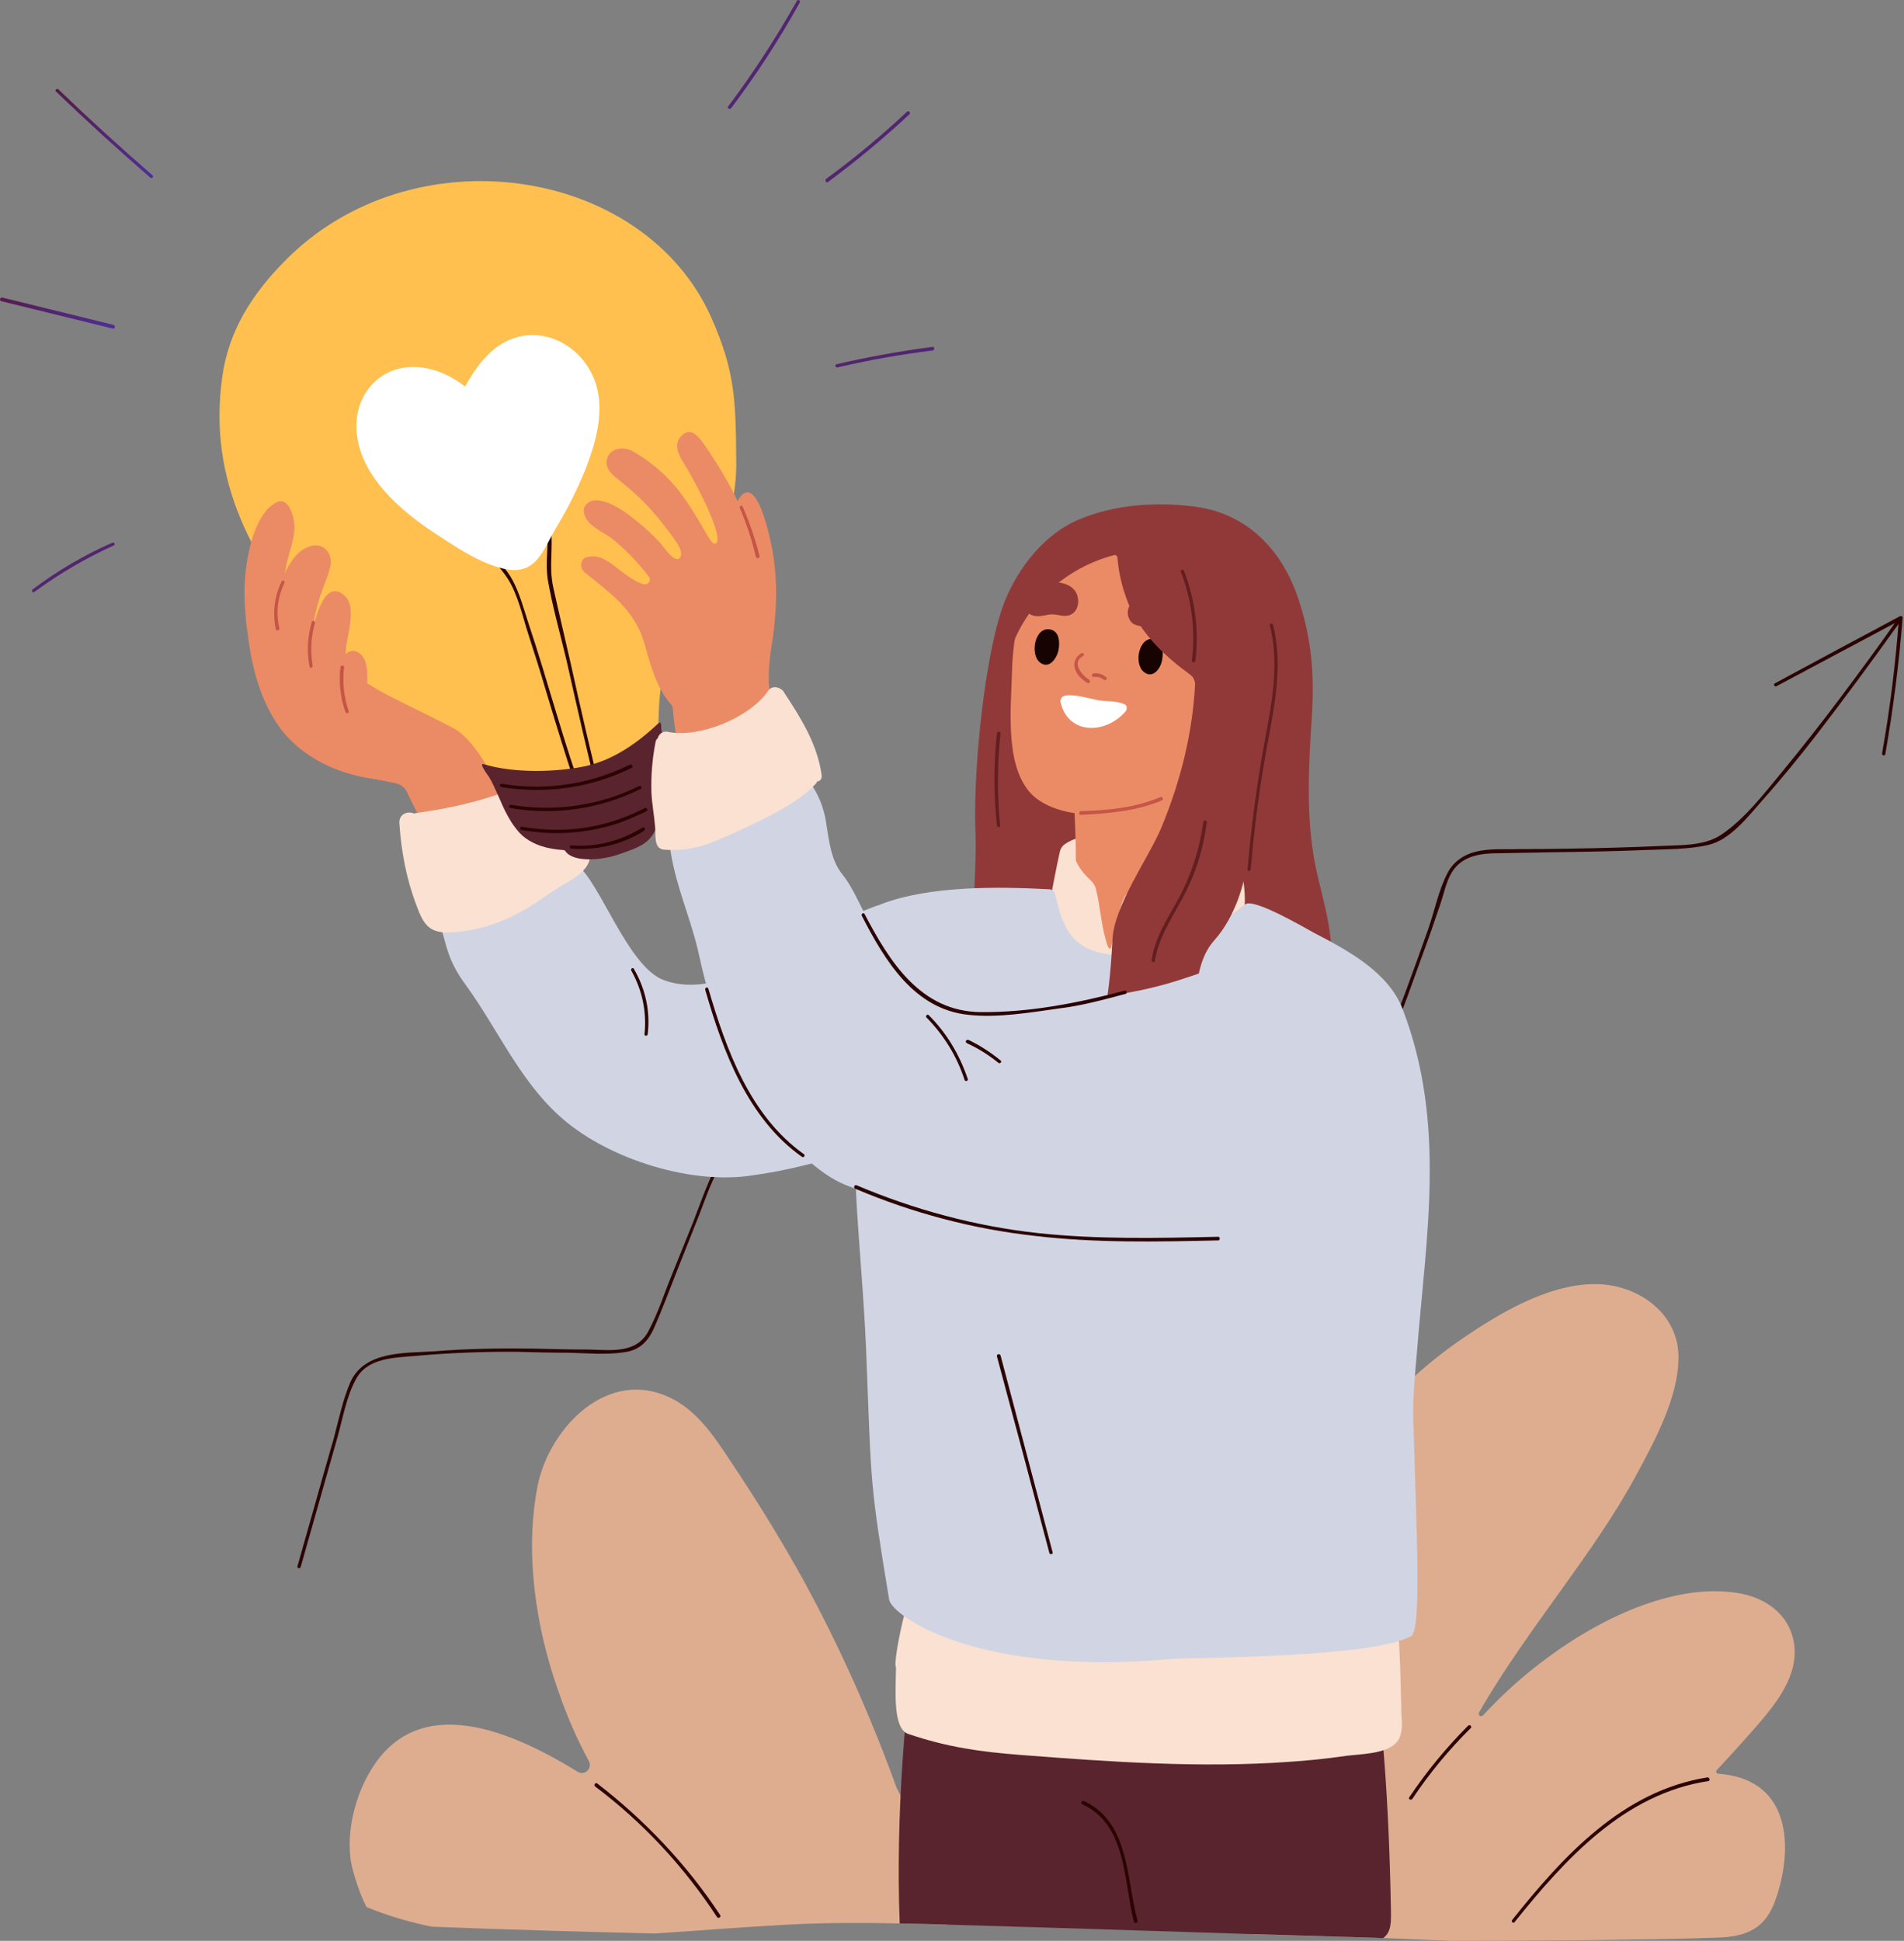 <svg xmlns="http://www.w3.org/2000/svg" fill="none" viewBox="0 0 471 480" height="480" width="471">
<rect x="0" y="0" width="471" height="480" fill="#808080" stroke="none"/>
<path fill="#2B0303" d="M74.389 387.516C77.4 376.901 80.412 366.286 83.423 355.671C84.778 350.929 85.681 345.395 88.053 341.104C90.876 335.797 97.538 335.797 102.733 335.345C111.165 334.592 119.596 334.253 128.028 334.329C132.319 334.442 136.497 334.555 140.788 334.555C145.192 334.668 149.935 335.119 154.339 334.442C158.179 333.99 160.324 331.732 161.792 328.457C163.712 324.053 165.406 319.649 167.1 315.245C168.756 311.104 170.412 306.926 172.068 302.71C173.988 298.08 175.569 292.773 178.166 288.369C181.441 282.723 189.12 283.965 194.766 283.739C200.186 283.513 205.606 283.287 211.027 283.061C222.319 282.534 233.574 281.97 244.791 281.367C266.924 280.163 289.057 278.77 311.19 277.189C316.498 276.85 321.805 276.625 327.113 276.06C330.726 275.608 334.227 274.592 336.824 271.995C339.534 269.172 340.777 265.558 342.245 262.058C344.202 256.938 346.159 251.781 348.117 246.587C349.999 241.392 351.881 236.198 353.763 231.003C354.591 228.594 355.419 226.185 356.247 223.776C357.15 221.179 357.715 218.13 359.07 215.872C361.667 211.468 366.523 211.016 371.04 211.016C375.105 210.941 379.17 210.865 383.236 210.79C391.14 210.677 399.158 210.564 407.063 210.225C412.144 210 417.565 210.113 422.533 208.983C428.066 207.741 432.47 201.869 436.084 197.804C440.714 192.609 445.118 187.189 449.409 181.656C456.185 172.848 462.847 163.814 469.397 154.667C469.773 154.14 470.149 153.575 470.526 152.973C470.865 152.521 470.074 152.183 469.848 152.521C464.88 159.636 459.798 166.524 454.604 173.412C450.2 179.284 445.57 185.156 440.827 190.916C436.423 196.223 431.793 202.321 426.034 206.273C421.856 209.209 416.209 208.983 411.241 209.209C403.562 209.548 395.883 209.774 388.204 209.887C384.064 209.962 379.923 210 375.783 210C372.282 210.113 368.33 209.774 364.942 210.677C362.119 211.355 359.522 213.162 358.167 215.759C355.908 219.937 354.892 225.244 353.311 229.761C349.622 240.226 345.783 250.577 341.793 260.815C339.873 265.558 338.066 271.091 333.211 273.576C328.694 275.834 322.822 275.495 317.853 275.947C295.569 277.528 273.286 278.921 251.002 280.125C239.785 280.803 228.53 281.405 217.238 281.932C211.667 282.158 206.058 282.384 200.412 282.61C195.105 282.836 189.797 282.723 184.49 283.287C180.763 283.739 178.392 285.659 176.811 289.046C174.779 293.224 173.197 297.741 171.504 302.145C169.772 306.437 168.041 310.728 166.309 315.019C164.389 319.649 162.809 324.73 160.437 329.134C157.501 334.893 151.064 333.877 145.531 333.764C141.127 333.764 136.61 333.651 132.093 333.538C123.737 333.425 115.493 333.538 107.25 334.216C100.023 334.667 90.198 334.103 86.698 341.782C84.778 346.186 83.762 351.267 82.52 355.897C81.014 361.092 79.546 366.249 78.115 371.368C76.61 376.713 75.104 382.02 73.599 387.29C73.373 387.855 74.276 388.081 74.389 387.516Z"></path>
<path fill="#2B0303" d="M439.498 169.686C449.812 164.19 460.126 158.695 470.439 153.199C470.214 153.048 469.988 152.898 469.762 152.747C468.934 164.04 467.541 175.219 465.584 186.286C465.471 186.85 466.261 187.076 466.374 186.512C468.331 175.37 469.762 164.115 470.665 152.747C470.665 152.409 470.213 152.296 469.988 152.409C459.674 157.904 449.36 163.437 439.046 169.008C438.595 169.234 439.046 170.025 439.498 169.686Z"></path>
<path fill="#DEAD90" d="M90.659 471.644C95.853 473.79 101.273 475.371 106.807 476.5C123.745 477.177 143.394 477.742 161.913 478.194C172.528 477.516 183.143 476.613 193.871 476.048C207.422 475.258 220.86 475.596 234.411 476.048C235.54 473.225 234.072 468.708 233.055 464.982C232.039 461.481 229.781 457.98 228.087 454.706C225.979 450.565 223.909 446.425 221.876 442.284C221.801 442.209 221.763 442.133 221.763 442.058C215.326 424.329 207.647 407.052 198.614 390.565C193.72 381.757 188.488 373.137 182.917 364.705C178.4 358.043 173.77 349.686 166.317 345.96C150.621 337.829 135.941 352.961 133.005 367.415C129.73 384.128 132.553 402.648 138.199 418.457C140.232 424.404 142.716 430.088 145.652 435.509C146.669 437.315 144.636 439.235 142.942 438.219C127.359 428.62 103.532 417.667 91.562 438.106C87.948 444.091 85.803 452.56 86.706 459.561C86.819 461.368 88.513 467.466 90.659 471.644Z"></path>
<path fill="#DEAD90" d="M310.302 478.419C318.658 478.645 327.052 478.871 335.484 479.097C343.163 479.323 350.954 479.661 358.746 480C374.442 480 389.461 479.887 396.801 479.774C406.061 479.661 415.434 479.548 424.807 479.21C432.147 478.984 436.777 476.951 439.261 469.724C443.439 457.754 443.213 441.719 427.743 439.009C426.839 438.858 425.936 438.745 425.032 438.67C424.581 438.67 424.355 438.105 424.694 437.767C428.006 434.228 431.281 430.615 434.518 426.926C439.374 421.28 445.02 414.391 443.778 406.374C442.649 399.147 436.551 394.968 429.662 393.952C413.627 391.468 395.221 400.727 382.799 409.987C376.927 414.278 371.732 419.021 366.877 424.216C366.312 424.78 365.522 424.216 365.86 423.538C371.958 412.923 379.298 402.873 386.412 392.936C392.962 383.789 399.399 374.755 404.706 364.931C409.336 356.348 415.321 345.395 415.208 335.458C415.095 324.956 405.723 318.18 395.898 317.616C384.606 317.051 372.749 323.713 363.602 329.811C345.195 341.894 330.515 359.397 320.917 379.159C313.802 393.952 310.076 410.1 307.818 426.248C306.35 436.75 299.913 468.256 306.124 477.177C306.463 477.629 307.93 478.08 310.302 478.419Z"></path>
<path fill="#EB8B65" d="M125.109 184.366C124.432 183.538 123.679 182.785 122.851 182.108C119.35 179.51 115.059 178.268 110.994 176.913C104.106 174.767 97.895 171.38 91.797 167.653C87.506 165.282 83.44 162.572 78.923 160.878C73.277 158.732 68.647 158.732 65.711 164.491C63.905 167.992 67.067 173.525 68.873 176.8C71.132 180.752 74.068 184.366 77.681 187.076C83.892 191.819 91.006 192.158 98.008 193.739C99.25 194.077 100.266 194.868 100.718 195.997C102.186 199.159 105.46 205.37 105.46 205.37C105.009 206.499 114.495 208.532 117.769 207.741C122.512 206.499 127.029 204.466 131.094 201.756C131.998 201.305 132.336 200.514 132.336 199.724C133.127 198.82 130.53 194.529 130.078 193.626C128.61 190.577 127.255 187.076 125.109 184.366Z"></path>
<path fill="#D1D5E3" d="M226.286 240.49C225.496 234.844 218.156 223.551 216.914 224.003C207.089 227.504 196.813 233.715 187.666 238.57C180.665 242.297 171.744 245.346 163.952 242.297C155.257 238.796 148.482 218.357 142.723 213.84C136.738 209.097 137.98 204.016 129.962 201.418C129.172 201.192 127.478 202.209 126.8 202.435C124.429 203.338 122.171 204.241 119.799 205.032C117.202 205.935 114.492 206.839 111.782 207.403C109.975 207.855 105.684 207.629 105.119 209.549C103.99 213.84 103.99 218.357 105.91 222.422C107.49 226.036 107.603 225.81 109.071 229.536C110.427 233.15 110.426 237.102 115.169 243.539C122.848 254.041 128.381 266.914 138.206 275.835C149.611 286.337 169.937 292.774 184.956 290.854C195.91 289.386 200.652 287.692 214.994 284.079C221.882 282.272 232.836 271.657 234.868 263.978C236.675 257.203 227.302 247.378 226.286 240.49Z"></path>
<path fill="#2B0303" d="M156.163 240.036C158.873 244.892 160.002 250.199 159.437 255.732C159.324 256.297 160.228 256.297 160.228 255.732C160.905 250.086 159.663 244.553 156.84 239.697C156.614 239.132 155.937 239.584 156.163 240.036Z"></path>
<path fill="#FAE1D2" d="M145.431 209.548C144.528 207.403 133.348 192.045 131.654 192.948C118.781 199.498 102.746 200.966 102.407 201.192C100.826 200.514 98.68 201.305 98.793 203.563C99.245 210.452 100.487 217.227 102.971 223.777C104.891 229.084 106.359 231.004 112.231 230.552C117.764 230.213 123.185 228.519 128.041 225.922C132.106 223.89 135.607 220.954 139.559 218.695C142.721 216.888 147.576 213.952 145.431 209.548Z"></path>
<path fill="#913939" d="M328.036 243.876C331.311 233.826 327.471 224.115 325.438 214.291C322.954 201.982 323.744 189.334 324.535 176.8C325.213 166.185 324.309 156.586 320.583 146.423C316.179 134.792 307.597 126.887 295.627 125.306C286.141 124.064 275.752 124.742 266.944 128.468C258.475 131.969 252.038 140.212 248.65 148.456C243.794 160.313 240.633 190.125 241.31 206.047C241.536 212.258 240.971 217.904 240.971 224.002C240.858 230.89 244.472 235.52 246.166 242.07C246.053 242.521 246.166 242.973 246.505 243.425C246.844 244.441 247.634 244.893 248.424 244.78C253.958 248.506 260.394 249.636 267.057 249.749C272.477 249.861 277.898 249.41 283.205 250.313C287.948 251.104 292.352 253.136 296.982 254.491C304.209 256.75 314.598 259.46 322.164 257.314C327.697 255.846 330.407 249.636 328.262 244.328C328.186 244.178 328.111 244.027 328.036 243.876Z"></path>
<path fill="#FAE1D2" d="M270.665 207.177C267.955 206.951 265.923 207.064 263.438 208.758C262.422 209.435 262.987 210.226 263.213 211.129C263.589 212.183 263.965 213.237 264.342 214.291C265.17 216.324 266.148 218.319 267.278 220.276C267.504 220.728 268.181 220.615 268.294 220.163C269.311 216.211 271.117 211.807 271.23 207.741C271.23 207.403 270.891 207.177 270.665 207.177Z"></path>
<path fill="#59242E" d="M222.564 475.708C227.006 475.784 231.485 475.897 236.002 476.047C269.202 476.951 302.288 478.193 335.488 479.096C337.671 479.171 339.892 479.247 342.15 479.322C344.409 477.741 344.07 474.692 344.07 471.982C343.618 447.252 342.037 419.585 337.52 398.356C337.294 397.113 334.81 396.436 333.907 396.662C333.568 396.323 333.004 395.984 332.326 395.984C323.179 396.662 313.806 395.645 304.66 395.194C295.4 394.817 286.14 394.403 276.88 393.952C267.621 393.575 258.361 393.161 249.101 392.709C240.971 392.371 237.244 392.032 229.226 393.5C228.21 393.613 223.355 394.177 223.355 394.855C223.242 395.081 227.646 395.42 227.533 395.645C223.806 421.844 221.548 449.171 222.564 475.708Z"></path>
<path fill="#EB8B65" d="M262.992 223.55C264.009 226.486 264.686 233.488 267.283 235.295C271.01 237.666 276.656 237.553 280.608 236.085C287.384 233.601 292.353 224.341 297.095 219.033C296.757 216.662 296.756 214.178 296.644 211.806C296.192 203.337 296.079 191.706 297.208 181.317C297.208 180.978 283.432 186.398 278.35 188.996C274.059 191.141 269.542 193.174 266.606 197.013C266.041 197.239 265.703 197.578 265.703 198.256C265.928 204.466 266.38 210.677 265.928 216.888C265.59 219.711 264.799 221.969 262.992 223.55Z"></path>
<path fill="#FAE1D2" d="M346.66 423.425C346.547 420.376 346.322 394.969 344.063 392.371C342.369 390.452 237.35 384.128 230.913 384.015C226.171 383.902 220.525 411.569 221.654 412.359C221.541 418.457 220.863 427.604 224.703 428.846C234.414 432.121 242.432 433.25 252.595 434.04C274.615 435.734 296.974 437.315 318.881 435.734C323.549 435.433 328.216 434.944 332.884 434.266C336.384 433.814 342.482 433.814 345.192 431.217C347.225 429.298 346.773 425.91 346.66 423.425Z"></path>
<path fill="#EB8B65" d="M304.087 150.828C303.861 147.779 303.296 144.843 302.167 141.794C300.925 138.406 298.892 135.244 296.069 133.099C284.89 124.855 265.579 128.582 257.901 139.761C252.48 147.666 250.561 157.039 250.335 166.411C250.109 175.445 248.302 190.916 256.207 197.352C261.175 201.192 268.628 201.869 274.613 201.305C280.937 200.74 287.825 199.498 292.342 194.755C297.085 190.012 298.666 183.237 300.021 176.913C302.054 167.089 304.764 160.539 304.087 150.828Z"></path>
<path fill="#170301" d="M285.567 158.055C281.728 157.265 280.373 164.153 282.97 166.186C285.116 167.992 287.149 165.395 287.487 163.137C287.826 161.217 287.713 158.62 285.567 158.055Z"></path>
<path fill="#170301" d="M259.822 155.683C255.983 154.893 254.741 161.781 257.225 163.814C259.483 165.62 261.403 162.91 261.855 160.765C262.193 158.845 262.081 156.135 259.822 155.683Z"></path>
<path fill="#913939" d="M296.07 152.408C295.505 150.601 293.36 149.246 291.666 148.568C288.73 147.439 283.648 146.31 280.825 148.343C279.244 149.359 278.454 151.279 279.357 153.085C280.148 154.892 282.068 154.892 283.761 154.892C286.02 154.892 287.488 156.134 289.633 156.699C291.101 157.151 292.908 157.038 294.263 156.473C295.054 156.134 295.844 155.57 296.183 154.779C296.409 153.876 296.409 153.085 296.07 152.408Z"></path>
<path fill="#913939" d="M265.81 145.971C264.116 143.826 259.938 143.374 257.115 144.955C255.76 145.858 254.405 146.988 253.614 148.343C252.598 150.149 253.953 151.843 255.76 152.295C257.228 152.634 258.583 152.069 259.938 151.956C261.519 151.843 262.987 152.634 264.455 152.182C267.052 151.392 267.278 147.778 265.81 145.971Z"></path>
<path fill="#FAE1D2" d="M306.465 211.693C305.9 209.886 304.997 209.547 304.32 209.886C300.028 212.483 295.85 215.081 291.22 216.888C289.112 217.64 287.005 218.318 284.897 218.92C283.316 219.372 280.944 219.372 279.589 220.275C277.783 221.404 277.105 224.679 276.653 226.486C275.863 229.083 275.524 231.681 274.846 234.278C274.62 234.955 274.282 234.504 274.056 234.052C273.83 233.45 273.642 232.847 273.491 232.245C272.362 228.18 272.136 224.002 271.12 219.936C270.781 218.356 269.652 217.678 268.523 216.436C266.603 214.403 265.474 211.919 265.022 209.096C264.909 208.418 262.763 208.305 262.199 210.564C261.634 212.822 259.602 223.437 259.602 223.776C260.053 227.051 261.86 229.648 264.119 232.132C265.587 233.6 267.055 235.181 268.749 236.423C270.104 237.327 271.572 238.343 273.265 238.682C276.879 239.134 280.606 239.811 284.332 239.021C287.042 238.456 289.526 236.988 292.124 235.859C297.318 233.487 302.287 230.438 306.691 226.825C307.143 226.825 307.594 226.599 307.707 226.034C308.498 220.727 307.03 214.177 306.465 211.693Z"></path>
<path fill="#D1D5E3" d="M350.5 334.555C352.759 305.873 357.841 277.868 347 249.637C343.499 240.377 333.223 234.956 324.98 230.665C323.06 229.649 310.074 221.97 308.041 223.664C300.475 229.423 290.538 235.521 280.714 236.199C275.971 236.537 269.986 236.086 266.259 232.698C262.985 229.762 261.968 225.019 260.952 220.954C260.839 220.389 260.5 220.163 260.049 220.05C259.898 219.975 259.747 219.938 259.597 219.938C246.949 219.26 230.124 219.034 218.154 223.551C206.861 227.842 199.747 233.488 190.036 240.828C189.132 241.506 189.697 242.861 190.6 242.974C193.085 248.846 198.618 254.153 202.344 259.122L210.927 270.302C211.077 279.712 211.416 289.085 211.943 298.42C212.846 312.648 213.975 324.279 214.427 338.395C215.556 366.964 215.218 367.077 219.961 395.647C220.638 399.599 241.642 414.618 289.409 410.327C295.507 409.875 338.644 410.101 349.033 404.681C351.743 403.213 350.388 378.708 349.597 350.59C349.484 345.17 350.049 339.863 350.5 334.555Z"></path>
<path fill="#913939" d="M310.188 140.1C310.188 139.799 310.113 139.535 309.962 139.309C306.123 133.776 301.041 129.598 295.056 127.226C294.605 128.356 293.475 129.259 291.895 128.807C290.427 128.356 289.071 128.017 287.716 127.678C287.566 127.753 287.415 127.791 287.265 127.791C284.893 128.356 282.296 128.243 280.038 127.114C279.812 127.114 279.586 127.001 279.247 127.001C278.72 127.151 278.231 127.189 277.779 127.114C277.704 127.114 277.629 127.114 277.553 127.114C277.478 127.038 277.365 126.963 277.214 126.888C277.214 126.963 277.214 127.001 277.214 127.001C273.149 126.323 268.068 128.92 265.019 130.727C254.404 137.051 248.758 148.456 245.935 160.2C245.37 162.685 248.983 163.588 249.774 161.329C253.726 149.36 263.551 140.439 275.634 137.277C275.972 137.164 276.424 137.503 276.424 137.954C276.763 142.245 277.892 146.536 279.699 150.602C282.973 157.377 288.281 162.346 294.266 166.75C295.169 167.314 295.734 168.444 295.621 169.573C294.944 181.43 292.12 192.948 287.378 204.466C284.103 212.371 275.521 223.889 275.182 232.584C274.843 239.473 274.166 247.264 272.472 254.04C271.455 258.218 267.842 262.509 269.761 267.026C271.794 271.995 275.972 268.72 279.473 267.93C285.345 266.8 290.201 272.108 293.137 264.429C296.863 254.605 293.588 240.15 300.364 232.584C305.671 226.712 308.494 217.34 308.833 210.113C309.172 202.547 310.188 195.432 312.221 188.092C313.915 181.656 315.947 175.332 316.851 168.67C318.206 158.619 316.964 148.004 310.188 140.1Z"></path>
<path fill="#D1D5E3" d="M338.195 245.119C337.97 242.86 336.953 240.94 334.921 240.15C330.291 236.423 323.741 235.294 317.982 235.52C307.48 235.972 297.881 240.827 287.831 243.538C276.765 246.587 267.505 246.812 256.326 249.297C250.341 250.652 243.791 251.442 237.693 250.087C226.514 247.603 220.529 237.101 215.334 228.519C212.963 224.679 211.156 219.598 208.333 216.21C205.397 212.484 205.058 207.515 204.268 202.885C203.138 196.448 199.751 191.706 194.782 187.866C191.056 187.302 187.894 190.915 184.393 191.706C177.844 193.061 171.294 194.98 165.648 198.368C165.535 199.384 165.648 200.288 165.535 200.965C164.293 213.839 170.616 224.905 173.101 236.988C176.263 251.442 182.361 268.155 192.637 279.447C197.379 284.755 202.574 290.288 209.011 292.998C218.157 296.725 228.546 298.193 238.032 300.113C250.792 302.71 275.41 308.356 300.817 306.888C302.511 306.775 329.613 285.771 336.163 255.508C336.614 253.023 338.647 248.732 338.195 245.119Z"></path>
<path fill="#FFC04F" d="M124.313 196.787C136.735 199.498 153.108 200.062 161.352 188.318C161.804 187.641 162.368 187.114 163.046 186.737C162.707 180.978 162.594 167.879 165.417 162.459C172.644 147.666 182.243 131.517 182.13 114.466C182.017 98.995 181.904 91.994 175.919 78.443C159.094 40.953 101.841 32.596 70.448 64.554C62.431 72.684 56.559 81.718 54.978 93.236C51.364 118.87 62.544 139.083 78.805 157.942C89.758 170.589 94.049 170.589 112.117 180.075C116.973 182.559 121.603 191.028 124.313 196.787Z"></path>
<path fill="#2B0303" d="M144.866 198.481C139.446 183.801 135.606 168.669 130.638 153.876C129.508 150.376 128.492 146.649 126.798 143.487C125.556 141.116 123.636 139.196 121.943 137.164C120.475 135.47 116.974 131.63 118.216 129.146C119.007 127.339 122.733 126.21 124.427 125.532C126.459 124.742 128.492 124.064 130.638 123.613C132.332 123.161 133.009 123.048 133.913 124.742C136.849 130.501 134.59 137.277 135.493 143.262C136.623 149.924 138.543 156.587 140.123 163.249C142.721 174.767 145.318 186.398 148.254 197.917C148.367 198.481 149.157 198.255 149.044 197.691C146.221 186.511 143.624 175.219 141.14 163.927C140.01 159.033 138.881 154.14 137.752 149.246C137.451 147.891 137.15 146.536 136.848 145.181C136.284 142.584 136.284 140.1 136.397 137.502C136.51 133.437 136.848 126.775 134.025 123.274C132.332 121.241 128.605 123.161 126.573 123.839C124.088 124.742 117.99 126.21 117.2 129.372C116.748 131.517 118.442 134.002 119.571 135.696C121.491 138.18 123.862 140.438 125.556 143.036C128.153 147.101 129.283 152.521 130.751 157.038C132.219 161.555 133.687 166.185 135.042 170.815C137.865 180.188 140.688 189.56 143.963 198.707C144.189 199.272 144.979 199.046 144.866 198.481Z"></path>
<path fill="#2B0303" d="M267.736 446.235C278.803 451.317 277.899 465.206 280.496 475.256C280.609 475.821 281.513 475.595 281.4 475.031C278.577 464.754 279.48 450.752 268.188 445.444C267.623 445.219 267.171 446.009 267.736 446.235Z"></path>
<path fill="#EB8B65" d="M190.152 168.331C190.152 165.508 190.378 162.684 190.829 159.974C191.959 153.086 192.41 145.972 191.507 138.97C191.394 137.39 189.587 127.001 186.877 123.161C185.861 121.693 184.619 121.128 183.264 122.709C182.887 123.161 182.624 123.575 182.473 123.952C180.892 120.639 179.085 117.402 177.053 114.24C176.074 112.659 175.02 111.078 173.891 109.497C172.762 107.916 170.842 105.658 168.809 107.578C165.535 110.514 169.261 114.353 170.842 117.402C172.423 120.338 176.601 128.017 177.392 132.308C177.505 132.873 177.73 134.341 176.827 134.454C176.149 134.566 175.133 132.647 174.794 132.082C172.762 128.581 170.729 125.081 168.358 121.919C165.083 117.628 161.018 114.127 156.388 111.53C154.355 110.401 151.193 110.74 150.29 113.111C149.387 115.482 151.193 117.289 152.887 118.531C156.275 121.241 159.437 124.065 162.147 127.339C163.502 128.92 164.782 130.539 165.986 132.195C166.777 133.324 168.809 135.809 168.47 137.277C167.567 140.551 163.954 134.905 163.276 134.228C161.469 132.27 159.512 130.464 157.404 128.807C154.355 126.21 148.483 122.258 145.547 124.29C144.756 124.855 144.305 125.645 144.418 126.549C144.756 129.937 149.273 131.518 151.532 133.324C155.033 136.147 157.969 139.309 160.566 142.697C161.13 143.487 160.453 144.617 159.437 144.504C156.952 144.165 152.548 140.326 151.419 139.535C149.387 138.18 148.031 137.277 145.434 137.728C143.514 137.954 143.289 140.438 144.644 141.568C150.742 146.536 156.726 150.602 159.211 158.506C160.792 163.927 162.147 169.799 165.986 174.203C166.099 174.316 166.212 174.542 166.325 174.767C166.438 174.88 166.438 175.106 166.438 175.332C166.664 177.703 166.89 179.962 167.341 182.22C167.454 183.124 167.68 186.173 168.809 186.624C175.359 189.786 191.394 180.865 191.394 180.526C190.942 174.654 190.265 170.476 190.152 168.331Z"></path>
<path fill="#59242E" d="M164.856 184.931C164.856 184.705 163.726 180.866 163.613 180.64C163.5 179.85 163.726 178.156 162.936 178.833C157.629 183.802 151.869 187.867 144.981 189.448C137.641 191.029 127.026 191.255 119.686 188.996C119.234 188.883 119.121 189.109 119.347 189.561C119.46 190.013 120.702 191.82 121.041 192.271C122.057 193.965 122.848 195.998 123.751 197.917C124.542 199.837 125.445 201.644 126.575 203.451C127.365 204.58 128.155 205.709 129.172 206.613C131.882 208.984 135.495 210 139.335 210.226C139.561 210.226 139.786 210.339 139.899 210.565C142.045 213.501 149.385 212.597 152.886 211.355C158.532 209.436 161.694 208.419 162.936 202.66C162.936 202.359 163.049 202.171 163.275 202.096C164.517 201.079 164.404 200.628 165.081 199.047C167.001 194.417 165.759 189.674 164.856 184.931Z"></path>
<path fill="#C45547" d="M183.038 125.645C184.694 129.56 186.011 133.588 186.99 137.728C187.216 138.293 188.006 138.067 187.893 137.502C186.839 133.362 185.447 129.296 183.715 125.306C183.489 124.742 182.812 125.194 183.038 125.645Z"></path>
<path fill="#FAE1D2" d="M203.259 191.706C202.243 184.253 198.29 177.816 194.112 171.492C193.961 171.191 193.811 170.965 193.66 170.815C193.435 170.589 193.171 170.401 192.87 170.25C191.967 169.798 190.725 169.798 190.047 170.815C185.643 177.364 173.108 182.672 165.091 180.978C163.849 180.752 162.945 181.655 162.719 182.559C162.418 182.785 162.23 183.123 162.155 183.575C161.364 187.64 161.025 191.705 161.138 195.884C161.251 198.707 161.816 201.53 162.042 204.353C162.268 206.047 161.59 209.773 164.074 210.112C166.559 210.338 168.93 210.225 171.189 209.773C171.49 209.698 171.791 209.623 172.092 209.548C172.318 209.472 172.544 209.435 172.77 209.435C176.835 208.305 180.674 206.386 184.401 204.692C190.16 201.982 197.5 198.481 201.791 193.851C201.941 193.7 202.054 193.512 202.13 193.286C202.92 193.174 203.372 192.609 203.259 191.706Z"></path>
<path fill="#2B0303" d="M211.616 294.014C225.732 299.999 240.638 303.951 255.882 305.645C271.014 307.452 286.146 307.113 301.39 306.774C301.842 306.774 301.842 305.871 301.39 305.871C286.485 306.21 271.579 306.549 256.786 304.968C241.315 303.274 226.183 299.208 211.842 293.111C211.277 292.998 211.051 293.788 211.616 294.014Z"></path>
<path fill="#2B0303" d="M278.23 245.005C266.712 248.054 254.629 250.425 242.659 250.312C227.753 250.199 220.074 237.891 213.863 226.034C213.638 225.582 212.96 226.034 213.186 226.485C218.832 237.439 226.059 249.635 239.61 250.99C246.837 251.78 254.742 250.425 261.969 249.409C267.615 248.731 272.923 247.263 278.456 245.795C278.908 245.683 278.682 244.892 278.23 245.005Z"></path>
<path fill="#2B0303" d="M246.613 335.458C250.979 351.644 255.308 367.867 259.599 384.128C259.712 384.58 260.615 384.354 260.389 383.902C256.098 367.641 251.807 351.418 247.516 335.232C247.29 334.668 246.5 334.894 246.613 335.458Z"></path>
<path fill="#C45547" d="M287.046 197.126C280.835 199.836 273.947 200.401 267.284 200.627C266.832 200.74 266.832 201.53 267.284 201.53C274.172 201.191 281.174 200.627 287.498 197.917C287.949 197.691 287.497 196.9 287.046 197.126Z"></path>
<path fill="#C45547" d="M267.503 161.555C266.26 162.232 265.583 163.588 265.809 164.943C266.147 166.749 267.503 167.992 268.971 168.895C269.422 169.234 269.874 168.443 269.422 168.104C267.616 166.975 264.905 163.813 267.954 162.232C268.406 162.007 267.954 161.216 267.503 161.555Z"></path>
<path fill="#C45547" d="M270.541 167.427C271.444 167.314 272.347 167.539 273.025 168.104C273.477 168.443 274.041 167.878 273.702 167.539C272.799 166.749 271.67 166.41 270.541 166.523C269.976 166.636 269.976 167.427 270.541 167.427Z"></path>
<path fill="#631F1F" d="M314.137 154.779C316.734 165.056 314.25 175.445 312.443 185.608C310.711 195.394 309.432 205.219 308.604 215.081C308.491 215.532 309.394 215.532 309.394 215.081C310.297 204.24 311.765 193.399 313.798 182.672C315.492 173.412 317.298 163.926 314.927 154.554C314.814 153.989 314.024 154.215 314.137 154.779Z"></path>
<path fill="#631F1F" d="M297.654 203.338C296.751 210 294.718 216.324 291.556 222.196C288.846 227.164 285.684 231.794 284.894 237.441C284.781 237.892 285.571 238.231 285.684 237.666C286.701 231.117 290.766 225.922 293.589 220.05C296.186 214.856 297.767 209.21 298.557 203.338C298.557 202.773 297.767 202.773 297.654 203.338Z"></path>
<path fill="#631F1F" d="M292.122 141.455C294.832 148.457 295.736 155.909 294.832 163.362C294.832 163.927 295.623 163.927 295.736 163.362C296.639 155.797 295.623 148.344 292.912 141.229C292.8 140.665 291.896 140.891 292.122 141.455Z"></path>
<path fill="#631F1F" d="M246.613 181.316C245.785 188.92 245.785 196.523 246.613 204.127C246.613 204.692 247.517 204.692 247.404 204.127C246.651 196.523 246.689 188.92 247.517 181.316C247.517 180.865 246.726 180.865 246.613 181.316Z"></path>
<path fill="#2B0303" d="M174.449 244.779C178.853 260.024 184.95 276.624 198.388 286.11C198.84 286.448 199.292 285.658 198.84 285.432C185.515 275.946 179.643 259.572 175.239 244.554C175.126 243.989 174.336 244.215 174.449 244.779Z"></path>
<path fill="#2B0303" d="M229.221 251.669C233.512 256.073 236.674 261.155 238.593 267.027C238.706 267.591 239.61 267.366 239.384 266.801C237.351 260.816 234.189 255.509 229.785 251.105C229.447 250.653 228.769 251.33 229.221 251.669Z"></path>
<path fill="#2B0303" d="M239.174 257.993C241.959 259.273 244.556 260.891 246.965 262.849C247.304 263.187 247.982 262.623 247.53 262.284C245.045 260.251 242.411 258.557 239.625 257.202C239.061 256.977 238.609 257.654 239.174 257.993Z"></path>
<path fill="white" d="M278.235 174.202C276.202 173.299 273.944 173.525 271.685 173.186C270.217 172.96 263.216 170.815 262.538 172.734C262.388 172.96 262.312 173.224 262.312 173.525C264.232 181.994 273.718 181.542 278.461 175.896C278.799 175.444 278.912 174.541 278.235 174.202Z"></path>
<path fill="#EB8B65" d="M98.461 189.221C93.267 185.043 91.008 178.832 90.782 172.057C90.669 169.234 91.799 163.023 88.524 161.329C87.395 160.651 86.378 160.99 85.475 161.781C85.55 161.254 85.588 160.764 85.588 160.313C85.927 156.925 88.185 150.375 85.475 147.552C81.523 143.6 78.925 149.02 77.57 155.005C77.646 154.252 77.721 153.537 77.796 152.86C78.474 149.133 79.716 145.858 81.071 142.358C81.636 140.551 82.313 138.857 81.41 137.05C79.377 133.098 74.86 135.244 72.828 137.841C71.924 139.045 71.134 140.325 70.456 141.68C70.456 141.53 70.494 141.379 70.569 141.229C71.021 137.841 72.489 134.679 72.828 131.178C73.053 128.807 71.698 122.257 68.085 124.403C64.132 126.661 62.213 132.985 61.422 137.163C60.406 142.019 60.293 147.101 60.745 152.069C60.82 153.424 60.971 154.742 61.196 156.022C62.1 164.039 63.906 171.718 68.198 178.493C73.618 186.963 84.007 192.27 95.751 192.948C96.542 192.948 99.929 190.463 98.461 189.221Z"></path>
<path fill="#C45547" d="M69.67 143.828C67.863 147.554 67.411 151.507 68.202 155.572C68.315 156.137 69.218 155.911 69.105 155.346C68.202 151.507 68.654 147.78 70.347 144.167C70.573 143.715 69.896 143.263 69.67 143.828Z"></path>
<path fill="#C45547" d="M77.119 153.876C76.065 157.489 75.876 161.141 76.554 164.829C76.667 165.394 77.457 165.168 77.344 164.604C76.742 161.065 76.93 157.565 77.909 154.102C78.022 153.537 77.231 153.311 77.119 153.876Z"></path>
<path fill="#C45547" d="M84.224 164.943C83.772 168.783 84.186 172.509 85.466 176.123C85.692 176.574 86.482 176.349 86.256 175.897C85.052 172.359 84.675 168.707 85.127 164.943C85.127 164.492 84.337 164.492 84.224 164.943Z"></path>
<path fill="url(#paint0_linear_1620_36764)" d="M13.869 22.659C21.473 29.962 29.227 37.038 37.131 43.889C37.583 44.341 38.148 43.663 37.696 43.324C29.791 36.474 22.037 29.397 14.434 22.095C14.095 21.756 13.418 22.32 13.869 22.659Z"></path>
<path fill="url(#paint1_linear_1620_36764)" d="M0.327 74.492C9.512 76.751 18.696 79.009 27.88 81.268C28.445 81.381 28.671 80.59 28.106 80.364C18.922 78.106 9.737 75.847 0.553 73.589C-0.012 73.476 -0.238 74.379 0.327 74.492Z"></path>
<path fill="url(#paint2_linear_1620_36764)" d="M8.459 146.423C14.632 141.906 21.181 138.066 28.107 134.905C28.672 134.679 28.22 134.001 27.769 134.227C20.767 137.314 14.218 141.153 8.12 145.745C7.668 145.971 8.12 146.762 8.459 146.423Z"></path>
<path fill="url(#paint3_linear_1620_36764)" d="M197.15 0.187C192.031 9.296 186.347 18.029 180.098 26.385C179.759 26.724 180.55 27.176 180.889 26.724C187.137 18.443 192.783 9.748 197.827 0.639C198.166 0.187 197.376 -0.265 197.15 0.187Z"></path>
<path fill="url(#paint4_linear_1620_36764)" d="M224.37 27.627C218.046 33.574 211.384 39.107 204.382 44.227C203.931 44.565 204.382 45.356 204.834 45.017C211.835 39.823 218.535 34.252 224.935 28.304C225.386 27.853 224.822 27.288 224.37 27.627Z"></path>
<path fill="url(#paint5_linear_1620_36764)" d="M207.201 90.865C214.955 89.058 222.785 87.665 230.69 86.687C231.254 86.574 231.254 85.783 230.69 85.783C222.71 86.837 214.805 88.268 206.976 90.074C206.411 90.187 206.637 90.978 207.201 90.865Z"></path>
<path fill="#2B0303" d="M363.159 426.814C357.739 432.234 352.883 438.144 348.592 444.543C348.366 444.994 349.044 445.333 349.382 444.881C353.598 438.558 358.416 432.723 363.837 427.378C364.176 427.039 363.611 426.362 363.159 426.814Z"></path>
<path fill="#2B0303" d="M422.428 439.574C401.424 442.849 386.631 459.11 374.097 474.806C373.758 475.258 374.322 475.823 374.661 475.371C387.196 459.788 401.763 443.639 422.654 440.478C423.106 440.365 422.88 439.574 422.428 439.574Z"></path>
<path fill="#2B0303" d="M147.234 441.833C159.091 450.754 169.254 461.707 177.385 474.129C177.724 474.581 178.401 474.129 178.175 473.677C169.932 461.143 159.543 450.189 147.686 441.042C147.234 440.816 146.782 441.494 147.234 441.833Z"></path>
<path fill="#2B0303" d="M141.377 209.886C147.7 210.338 153.911 208.87 159.332 205.482C159.783 205.144 159.444 204.353 158.88 204.692C153.572 207.967 147.587 209.548 141.377 209.096C140.812 208.983 140.812 209.886 141.377 209.886Z"></path>
<path fill="#2B0303" d="M123.976 194.643C135.042 196.45 146.221 194.869 156.272 189.9C156.723 189.674 156.272 188.884 155.82 189.109C145.996 193.965 135.042 195.659 124.201 193.852C123.637 193.739 123.411 194.53 123.976 194.643Z"></path>
<path fill="#2B0303" d="M126.233 199.836C137.3 201.756 148.479 200.062 158.529 195.093C158.981 194.867 158.529 194.19 158.078 194.416C148.253 199.271 137.187 200.852 126.459 199.045C125.894 198.933 125.669 199.723 126.233 199.836Z"></path>
<path fill="#2B0303" d="M128.944 205.257C137.075 206.725 145.431 206.161 153.336 203.451C155.594 202.622 157.778 201.681 159.886 200.628C160.45 200.402 159.998 199.611 159.547 199.837C154.917 202.208 149.948 203.902 144.754 204.693C139.559 205.483 134.365 205.37 129.17 204.467C128.605 204.354 128.38 205.145 128.944 205.257Z"></path>
<path fill="white" d="M146.337 92.333C143.401 86.348 136.625 81.831 129.285 83.073C122.284 84.315 118.105 90.074 115.057 95.607C110.314 91.881 103.651 89.397 97.441 91.542C91.004 93.801 87.842 100.124 88.181 106.222C88.746 117.402 98.796 126.21 108.055 132.195C112.911 135.357 117.993 138.857 123.752 140.438C132.786 143.035 134.254 135.921 137.98 129.823C140.577 125.532 142.836 120.902 144.756 116.272C147.692 108.707 150.176 99.898 146.337 92.333Z"></path>
<defs>
<linearGradient gradientUnits="userSpaceOnUse" y2="46.034" x2="35.678" y1="21.99" x1="13.719" id="paint0_linear_1620_36764">
<stop stop-color="#561B4B"></stop>
<stop stop-color="#4F2F97" offset="1"></stop>
</linearGradient>
<linearGradient gradientUnits="userSpaceOnUse" y2="87.926" x2="3.885" y1="73.579" x1="0" id="paint1_linear_1620_36764">
<stop stop-color="#561B4B"></stop>
<stop stop-color="#4F2F97" offset="1"></stop>
</linearGradient>
<linearGradient gradientUnits="userSpaceOnUse" y2="152.259" x2="18.829" y1="134.182" x1="7.93" id="paint2_linear_1620_36764">
<stop stop-color="#561B4B"></stop>
<stop stop-color="#4F2F97" offset="1"></stop>
</linearGradient>
<linearGradient gradientUnits="userSpaceOnUse" y2="16.501" x2="204.834" y1="0" x1="180.016" id="paint3_linear_1620_36764">
<stop stop-color="#561B4B"></stop>
<stop stop-color="#4F2F97" offset="1"></stop>
</linearGradient>
<linearGradient gradientUnits="userSpaceOnUse" y2="48.118" x2="221.51" y1="27.523" x1="204.195" id="paint4_linear_1620_36764">
<stop stop-color="#561B4B"></stop>
<stop stop-color="#4F2F97" offset="1"></stop>
</linearGradient>
<linearGradient gradientUnits="userSpaceOnUse" y2="95.545" x2="208.681" y1="85.783" x1="206.648" id="paint5_linear_1620_36764">
<stop stop-color="#561B4B"></stop>
<stop stop-color="#4F2F97" offset="1"></stop>
</linearGradient>
</defs>
</svg>
